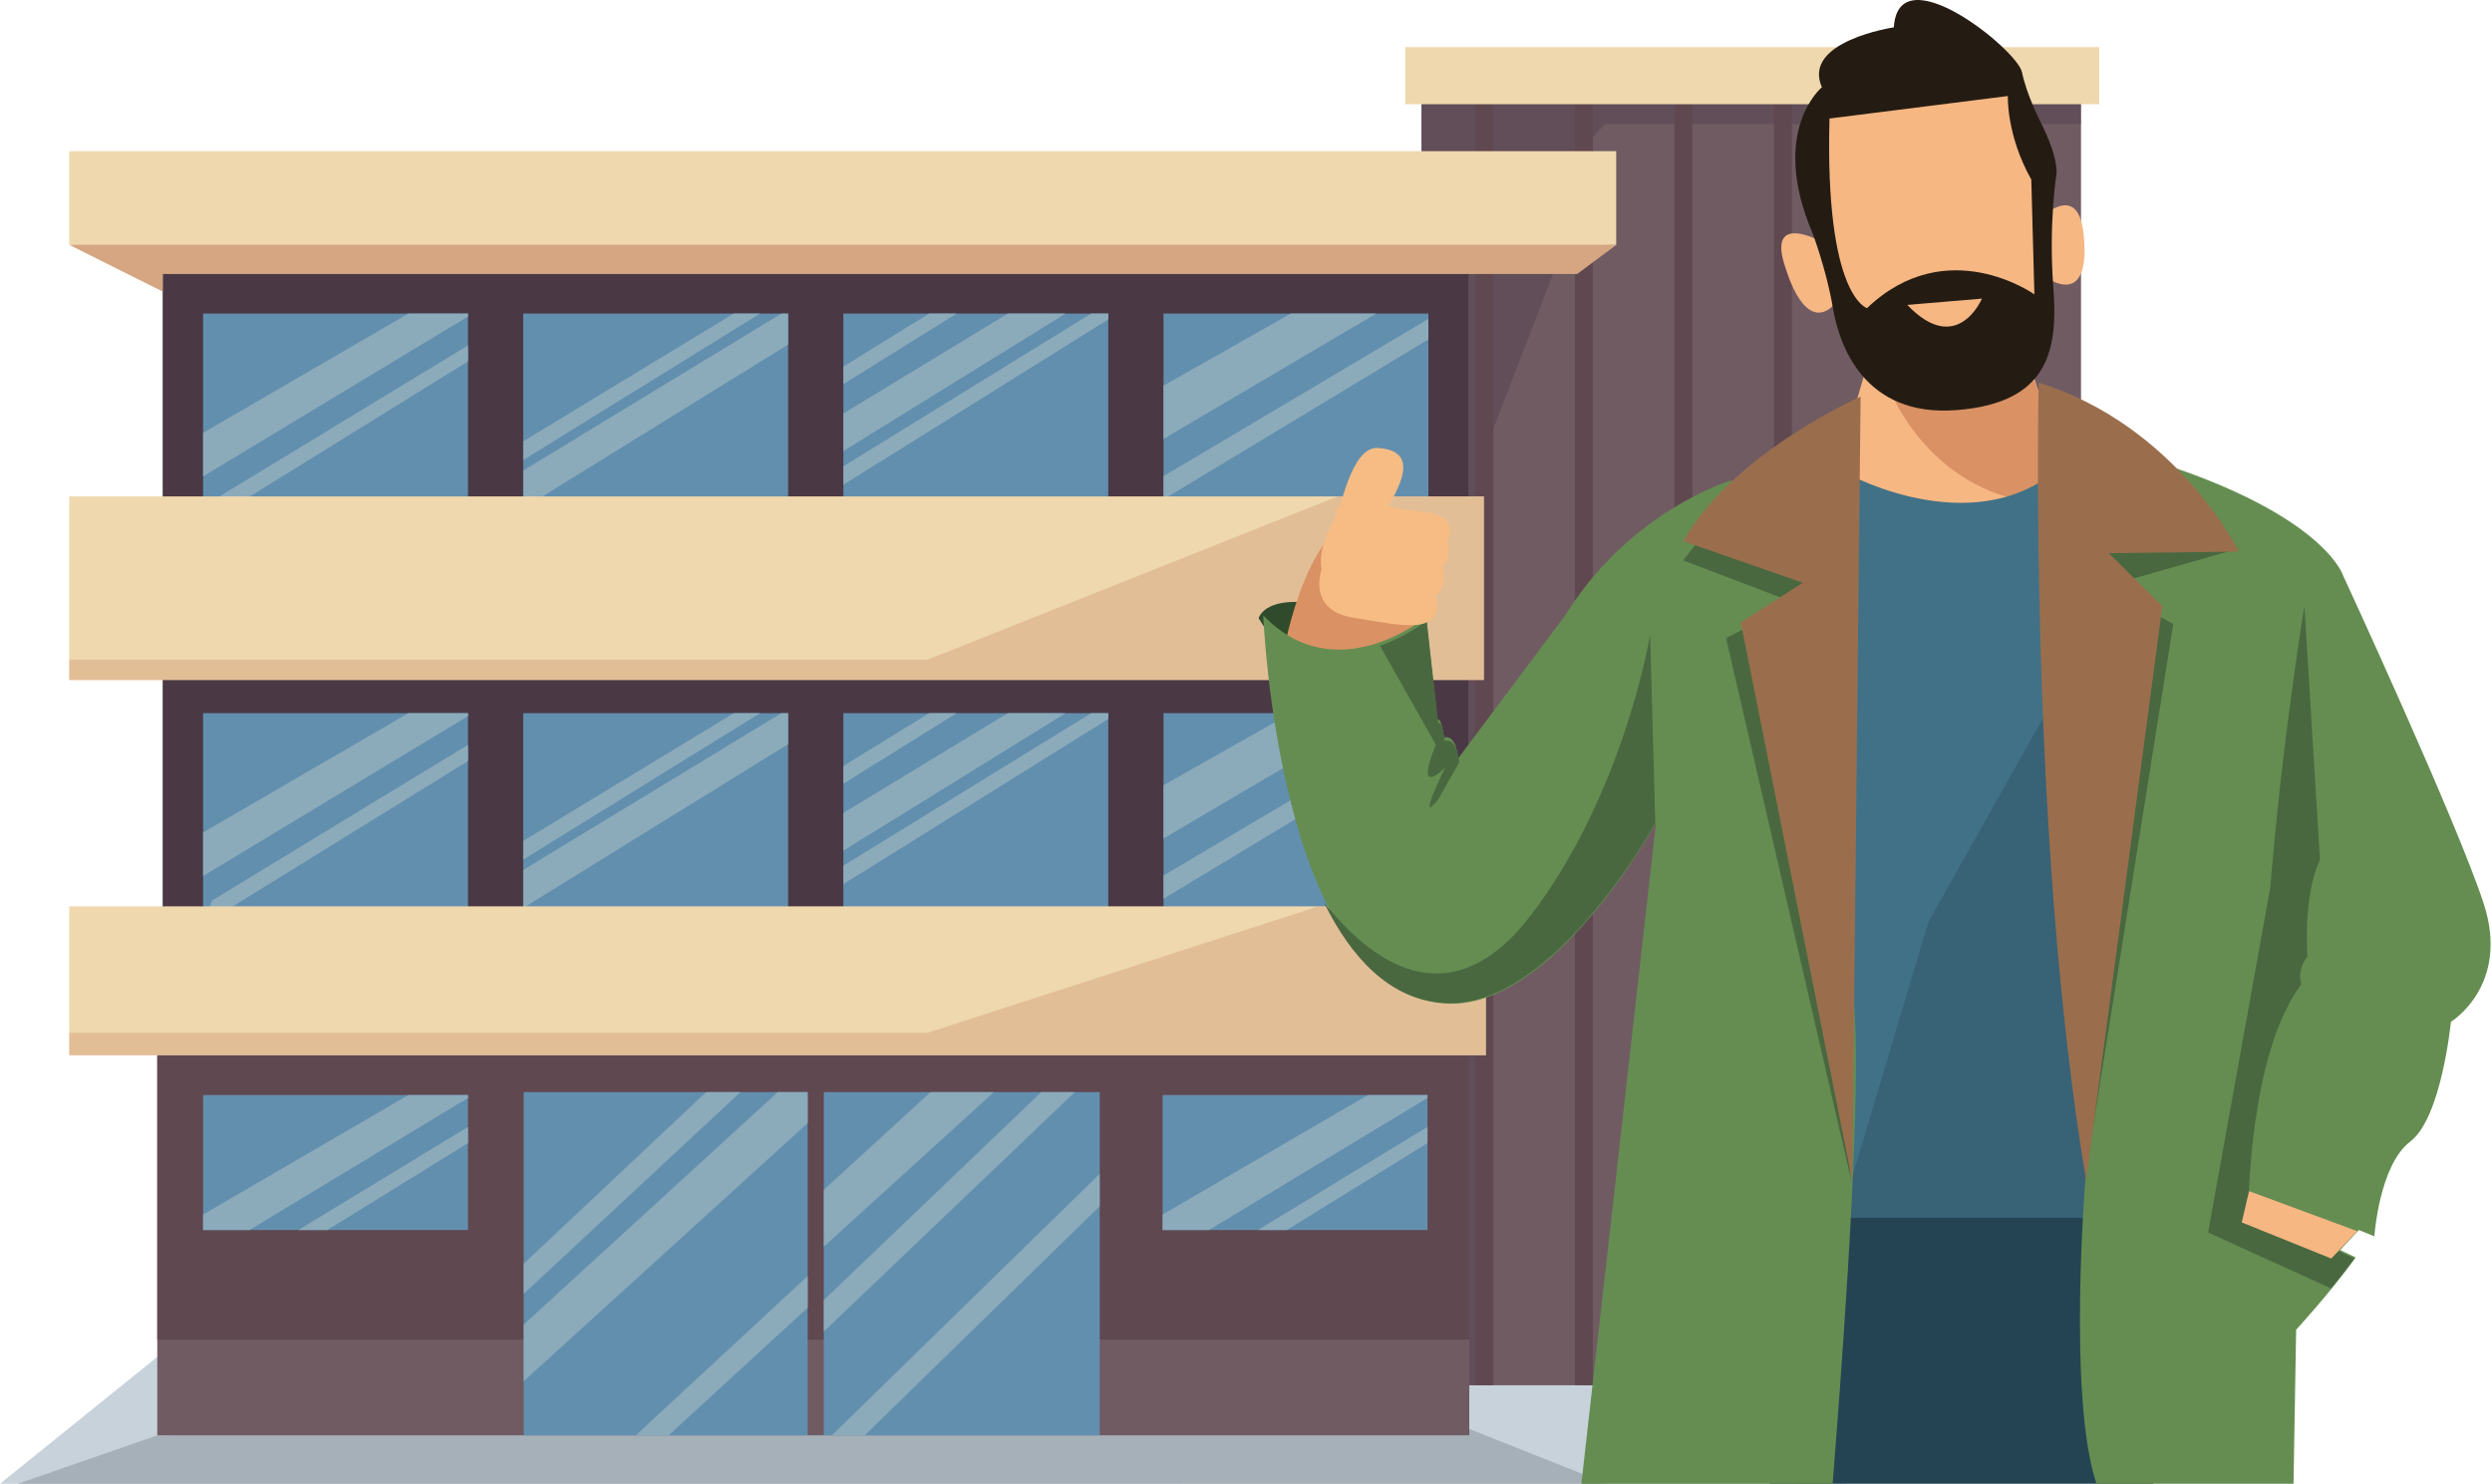 <svg clip-rule="evenodd" fill-rule="evenodd" stroke-linejoin="round" stroke-miterlimit="2" viewBox="0 0 534 318" xmlns="http://www.w3.org/2000/svg"><g transform="translate(-2.885 .363)"><path d="m398.452 317.637 4.92-40.951-359.034 7.51-41.453 33.441z" fill="#c7d2db"/><path d="m347.3 317.637-30.871-12.259-279.842 1.877-29.886 10.382z" fill="#a6b0b8"/><g fill-rule="nonzero"><path d="m307.475 14.463h141.341v282.057h-141.341z" fill="#705b63"/><path d="m307.475 42.529v253.991h15.357v-204.887l12.854-33.266-27.44-19.449z" fill="#4a3945" fill-opacity=".39"/><path d="m307.475 38.293 30.425-2.215 8.906-9.869h102.011v-11.746h-141.342z" fill="#4a3945" fill-opacity=".39"/><path d="m425.661 18.844h3.851v277.676h-3.851z" fill="#604850"/><path d="m404.335 18.844h3.851v277.676h-3.851z" fill="#604850"/><path d="m383.008 18.844h3.851v277.676h-3.851z" fill="#604850"/><path d="m361.682 18.844h3.851v277.676h-3.851z" fill="#604850"/><path d="m340.355 18.844h3.851v277.676h-3.851z" fill="#604850"/><path d="m319.029 18.844h3.851v277.676h-3.851z" fill="#604850"/><path d="m304.009 9.745h148.707v12.228h-148.707z" fill="#efd8ae"/><path d="m37.742 58.03h279.794v56.132h-279.794z" fill="#4a3945"/><path d="m46.408 66.84h56.758v56.758h-56.758z" fill="#638fae"/><path d="m115.008 66.84h56.758v56.758h-56.758z" fill="#638fae"/><path d="m183.609 66.84h56.758v56.758h-56.758z" fill="#638fae"/><path d="m252.21 66.84h56.758v56.758h-56.758z" fill="#638fae"/><path d="m46.408 92.403v9.339l56.758-34.276v-.626h-12.758z" fill="#8babbb"/><path d="m103.166 73.676-54.833 33.313-1.925 5.248 56.758-35.143z" fill="#8babbb"/><path d="m252.21 93.703 45.589-26.863h-18.294l-27.295 15.453z" fill="#8babbb"/><path d="m252.21 106.652 56.758-34.276v-4.381l-56.758 33.699z" fill="#8babbb"/><path d="m115.008 98.228 50.741-31.388h-5.633l-45.108 27.392z" fill="#8babbb"/><path d="m183.609 103.523 56.758-35.431v-1.252h-3.659l-53.099 32.736z" fill="#8babbb"/><path d="m183.609 81.956 24.263-15.116h-5.873l-18.39 11.361z" fill="#8babbb"/><path d="m115.008 108.578 56.758-35.095v-6.643h-1.444l-55.314 33.65z" fill="#8babbb"/><path d="m183.609 96.302 47.611-29.462h-12.372l-35.239 21.423z" fill="#8babbb"/><path d="m37.742 143.673h279.794v56.132h-279.794z" fill="#4a3945"/><path d="m36.587 221.468h281.142v85.787h-281.142z" fill="#705b63"/><path d="m36.587 221.468h281.142v65.279h-281.142z" fill="#604850"/><path d="m46.408 152.483h56.758v56.758h-56.758z" fill="#638fae"/><path d="m115.008 152.483h56.758v56.758h-56.758z" fill="#638fae"/><path d="m183.609 152.483h56.758v56.758h-56.758z" fill="#638fae"/><path d="m252.21 152.483h56.758v56.758h-56.758z" fill="#638fae"/><path d="m46.408 178.045v9.34l56.758-34.277v-.625h-12.758z" fill="#8babbb"/><path d="m103.166 159.27-54.833 33.362-1.925 5.199 56.758-35.094z" fill="#8babbb"/><path d="m46.408 234.322h56.758v28.933h-56.758z" fill="#638fae"/><path d="m103.166 234.948v-.626h-12.758l-44 25.611v3.322h9.917z" fill="#8babbb"/><path d="m73.03 263.255 30.136-18.631v-3.466l-36.347 22.097z" fill="#8babbb"/><path d="m252.017 234.322h56.758v28.933h-56.758z" fill="#638fae"/><path d="m308.775 234.948v-.626h-12.757l-44.001 25.611v3.322h9.917z" fill="#8babbb"/><path d="m278.639 263.255 30.136-18.631v-3.466l-36.346 22.097z" fill="#8babbb"/><path d="m252.21 179.345 45.589-26.862h-18.294l-27.295 15.453z" fill="#8babbb"/><path d="m252.21 192.247 56.758-34.228v-4.381l-56.758 33.65z" fill="#8babbb"/><path d="m115.008 183.87 50.741-31.387h-5.633l-45.108 27.392z" fill="#8babbb"/><path d="m183.609 189.118 56.758-35.384v-1.251h-3.659l-53.099 32.687z" fill="#8babbb"/><path d="m183.609 167.599 24.263-15.116h-5.873l-18.39 11.313z" fill="#8babbb"/><path d="m115.008 194.221 56.758-35.095v-6.643h-1.444l-55.314 33.602z" fill="#8babbb"/><path d="m183.609 181.945 47.611-29.462h-12.372l-35.239 21.374z" fill="#8babbb"/><path d="m17.716 106.027h303.143v39.331h-303.143z" fill="#efd8ae"/><path d="m17.716 193.884h303.576v31.917h-303.576z" fill="#efd8ae"/><g transform="translate(115.105 233.696)"><path d="m0 0h60.85v73.559h-60.85z" fill="#638fae"/><path d="m60.85 39.427-36.828 34.132h7.029l29.799-27.344z" fill="#8babbb"/><path d="m60.85 0h-6.403l-54.447 49.826v12.131l60.85-55.314z" fill="#8babbb"/><path d="m64.316 0h59.117v73.559h-59.117z" fill="#638fae"/><g fill="#8babbb"><path d="m64.316 51.318 53.773-51.318h-7.173l-46.6 44.578z"/><path d="m73.078 73.559 50.355-49.103v-6.933l-57.384 56.036z"/><path d="m64.316 33.121 36.443-33.121h-13.576l-22.867 20.941z"/></g></g><path d="m115.105 270.476v6.45l46.456-43.23h-7.366z" fill="#8babbb"/><path d="m201.614 220.987h-183.898v4.814h303.576v-31.917h-35.913z" fill="#d5a681" fill-opacity=".51"/><path d="m201.614 141.025h-183.898v4.381h303.142v-39.379h-31.339z" fill="#d5a681" fill-opacity=".51"/><path d="m349.261 52.109-8.424 6.258h-303.095v3.755l-20.026-10.013 84.342-10.687z" fill="#d5a681"/><path d="m17.716 32.034h331.498v20.075h-331.498z" fill="#efd8ae"/></g><g transform="translate(273.257)"><path d="m169.442 100.637 5.857 86.024 9.03 85.639-64 .337" fill="#417187" fill-rule="nonzero"/><path d="m175.244 139.637-62.915 111.867 16.528 25.133 52.661-.917 20.811-133.575z" fill="#386276" fill-rule="nonzero"/><path d="m108.829 317.637 14.25-57h61.177l6.884 57z" fill="#244453"/><path d="m130.416 75.462-4.846 16.605-2.241 19.955s11.387 9.662 32.224 5.632 20.776-4.03 20.776-4.03l-10.842-33.064-7.269-5.923z" fill="#f6b783" fill-rule="nonzero"/><path d="m170.845 107.636c1.344 0 2.506-.096 3.484-.337l-8.619-25.783-7.336-5.879-7.274.193-15.771 9.011c.122.049 9.658 22.94 35.516 22.795z" fill="#da9164" fill-rule="nonzero"/><path d="m221.095 317.637.563-33.02s7.383-8.006 12.769-15.482l-3.328-1.591 3.994-4.293 3.328 1.35s1.029-15.241 7.686-20.305c6.717-5.064 8.714-25.659 8.714-25.659s12.77-7.765 7.02-25.37c-5.749-17.604-30.137-70.322-30.137-70.322s-3.994-12.829-39.881-24.308l-15.734 9.357.423 144.212s-3.858 46.868 2.359 65.431z" fill="#658d51"/><g fill-rule="nonzero"><path d="m122.085 20.896-4.756 9.857 4.756 27.753 5.854 13.638 23.658 3.493 12.805-6.317 2.927-12.919-2.927-27.945-6.28-11.819" fill="#f6b783"/><path d="m119.624 51.29s-11.028-6.031-7.653 4.944c3.314 10.976 7.653 12.608 11.329 7.96 3.676-4.696-3.676-12.904-3.676-12.904z" fill="#f6b783"/><path d="m166.481 46.725s8.124-8.355 9.551 2.421c1.364 10.776-2.109 13.434-7.629 10.206-5.519-3.276-1.922-12.627-1.922-12.627z" fill="#f6b783"/><path d="m-.671 132.133s1.168-4.69 11.556-3.206c10.387 1.435 14.444 18.71 14.444 18.71l-21.943-9.14z" fill="#304b2b"/><path d="m4.329 141.306s4.115-27.373 16.938-31.669l13.062 22.738-13.241 19.262z" fill="#da9164"/><path d="m120.329 272.637 5.419-171.359s28.131 15.417 46.581-2.641" fill="#417187"/><path d="m166.901 25.811s-3.024-5.887-3.991-10.712c-1.028-4.826-26.49-25.382-27.458-9.603 0 0-19.777 2.944-15.422 12.836 0 0-11.37 9.361-1.996 31.269 0 0 3.024 8.01 4.355 16.021 1.33 8.01 6.713 23.451 26.49 21.907 19.958-1.544 21.772-13.077 20.744-26.443-1.028-13.367.665-24.079.665-24.079s.666-3.137-3.387-11.196zm-37.194 39.859s-9.072-2.413-8.044-40.631l38.223-4.825s-.363 8.3 5.02 17.902l.665 24.61s-18.749-13.366-35.864 2.944z" fill="#241c13"/><path d="m138.329 64.983 16-1.346s-5.293 12.552-16 1.346z" fill="#f6b783"/><path d="m15.329 113.248c1.437-4.329 3.831-17.984 9.578-17.603 10.536.713 2.933 10.847.299 15.938.599-.714-4.489 4.663-3.831 3.996" fill="#f6bc84"/></g><path d="m122.34 317.637c1.114-14.365 5.98-74.974 4.808-98.88-1.333-27.201-6.059-112.558-6.059-112.558l-20.601-3.562s-21.51 6.403-35.386 28.789l-23.025 30.763s-.303-5.151-2.969-4.525c-.364-1.252-.485-3.9-1.454-3.9l-2.424-21.905s-19.268 15.984-34.901-.337c0 0 3.151 80.736 38.961 83.191 23.206 1.589 45.201-38.755 45.201-38.755l-15.996 141.679z" fill="#658d51"/><path d="m84.329 176.023-1.095-40.386s-5.537 33.91-25.553 60.147c-14.541 19.041-30.298 14.869-44.352-2.734 5.78 11.751 13.993 20.768 25.613 21.536 23.302 1.678 45.387-38.516 45.387-38.563z" fill="#496840" fill-rule="nonzero"/><path d="m39.26 158.417c-.368-1.25-.491-3.896-1.473-3.896l-2.454-21.884s-4.051 3.319-10.004 5.387l11.967 21.211c-4.787 11.928 2.026 4.858 2.026 4.858-6.628 13.804-1.412 6.733-1.412 6.733l4.419-7.84c-.061-.048-.43-5.194-3.069-4.569z" fill="#496840" fill-rule="nonzero"/><path d="m12.823 121.638s-3.253 8.851 6.937 10.413 19.214 4.165 17.618-4.875c0 0 2.64-1.846 1.351-6.153 0 0 2.087-1.136 1.043-5.349 0 0 3.192-5.774-5.709-6.437-10.252-.757-17.373-6.295-18.355 1.562 0 0-3.867 6.106-2.885 10.839z" fill="#f6bc84" fill-rule="nonzero"/><path d="m93.507 115.637-3.178 4.102 23.898 9.12-14.73 7.528 26.832 116.25-13.324-111.859 7.945-25.141" fill="#496840" fill-rule="nonzero"/><path d="m128.329 84.637s-27.408 12.093-38 30.979l25.613 8.913-13.285 8.528 23.877 119.58z" fill="#9a6e4d" fill-rule="nonzero"/><path d="m209.329 117.204-26.069 7.433-6.931-11z" fill="#496840" fill-rule="nonzero"/><path d="m188.736 129.637 6.593 3.758-19 119.242z" fill="#496840" fill-rule="nonzero"/><path d="m166.483 81.637s-2.215 97.22 10.172 171l16.337-123.111-11.489-11.336 27.826-.336c.06-.048-13.225-26.995-42.846-36.217z" fill="#9a6e4d" fill-rule="nonzero"/></g><path d="m484.707 258.729s0-33.024 11.32-48.141c0 0-1.09-2.984 1.332-5.969 0 0-1.09-12.709 2.663-20.701l-3.329-54.495s-4.661 27.97-7.325 60.465l-13.318 73.896 26.333 11.987c1.695-2.07 3.39-4.236 4.964-6.403l-3.33-1.588.909-.963c-4.722-2.455-11.563-5.536-20.219-8.088z" fill="#496840" fill-rule="nonzero"/><path d="m508.013 263.495-5.569 5.873-19.19-7.75 1.574-6.692z" fill="#f6b783" fill-rule="nonzero"/></g></svg>
